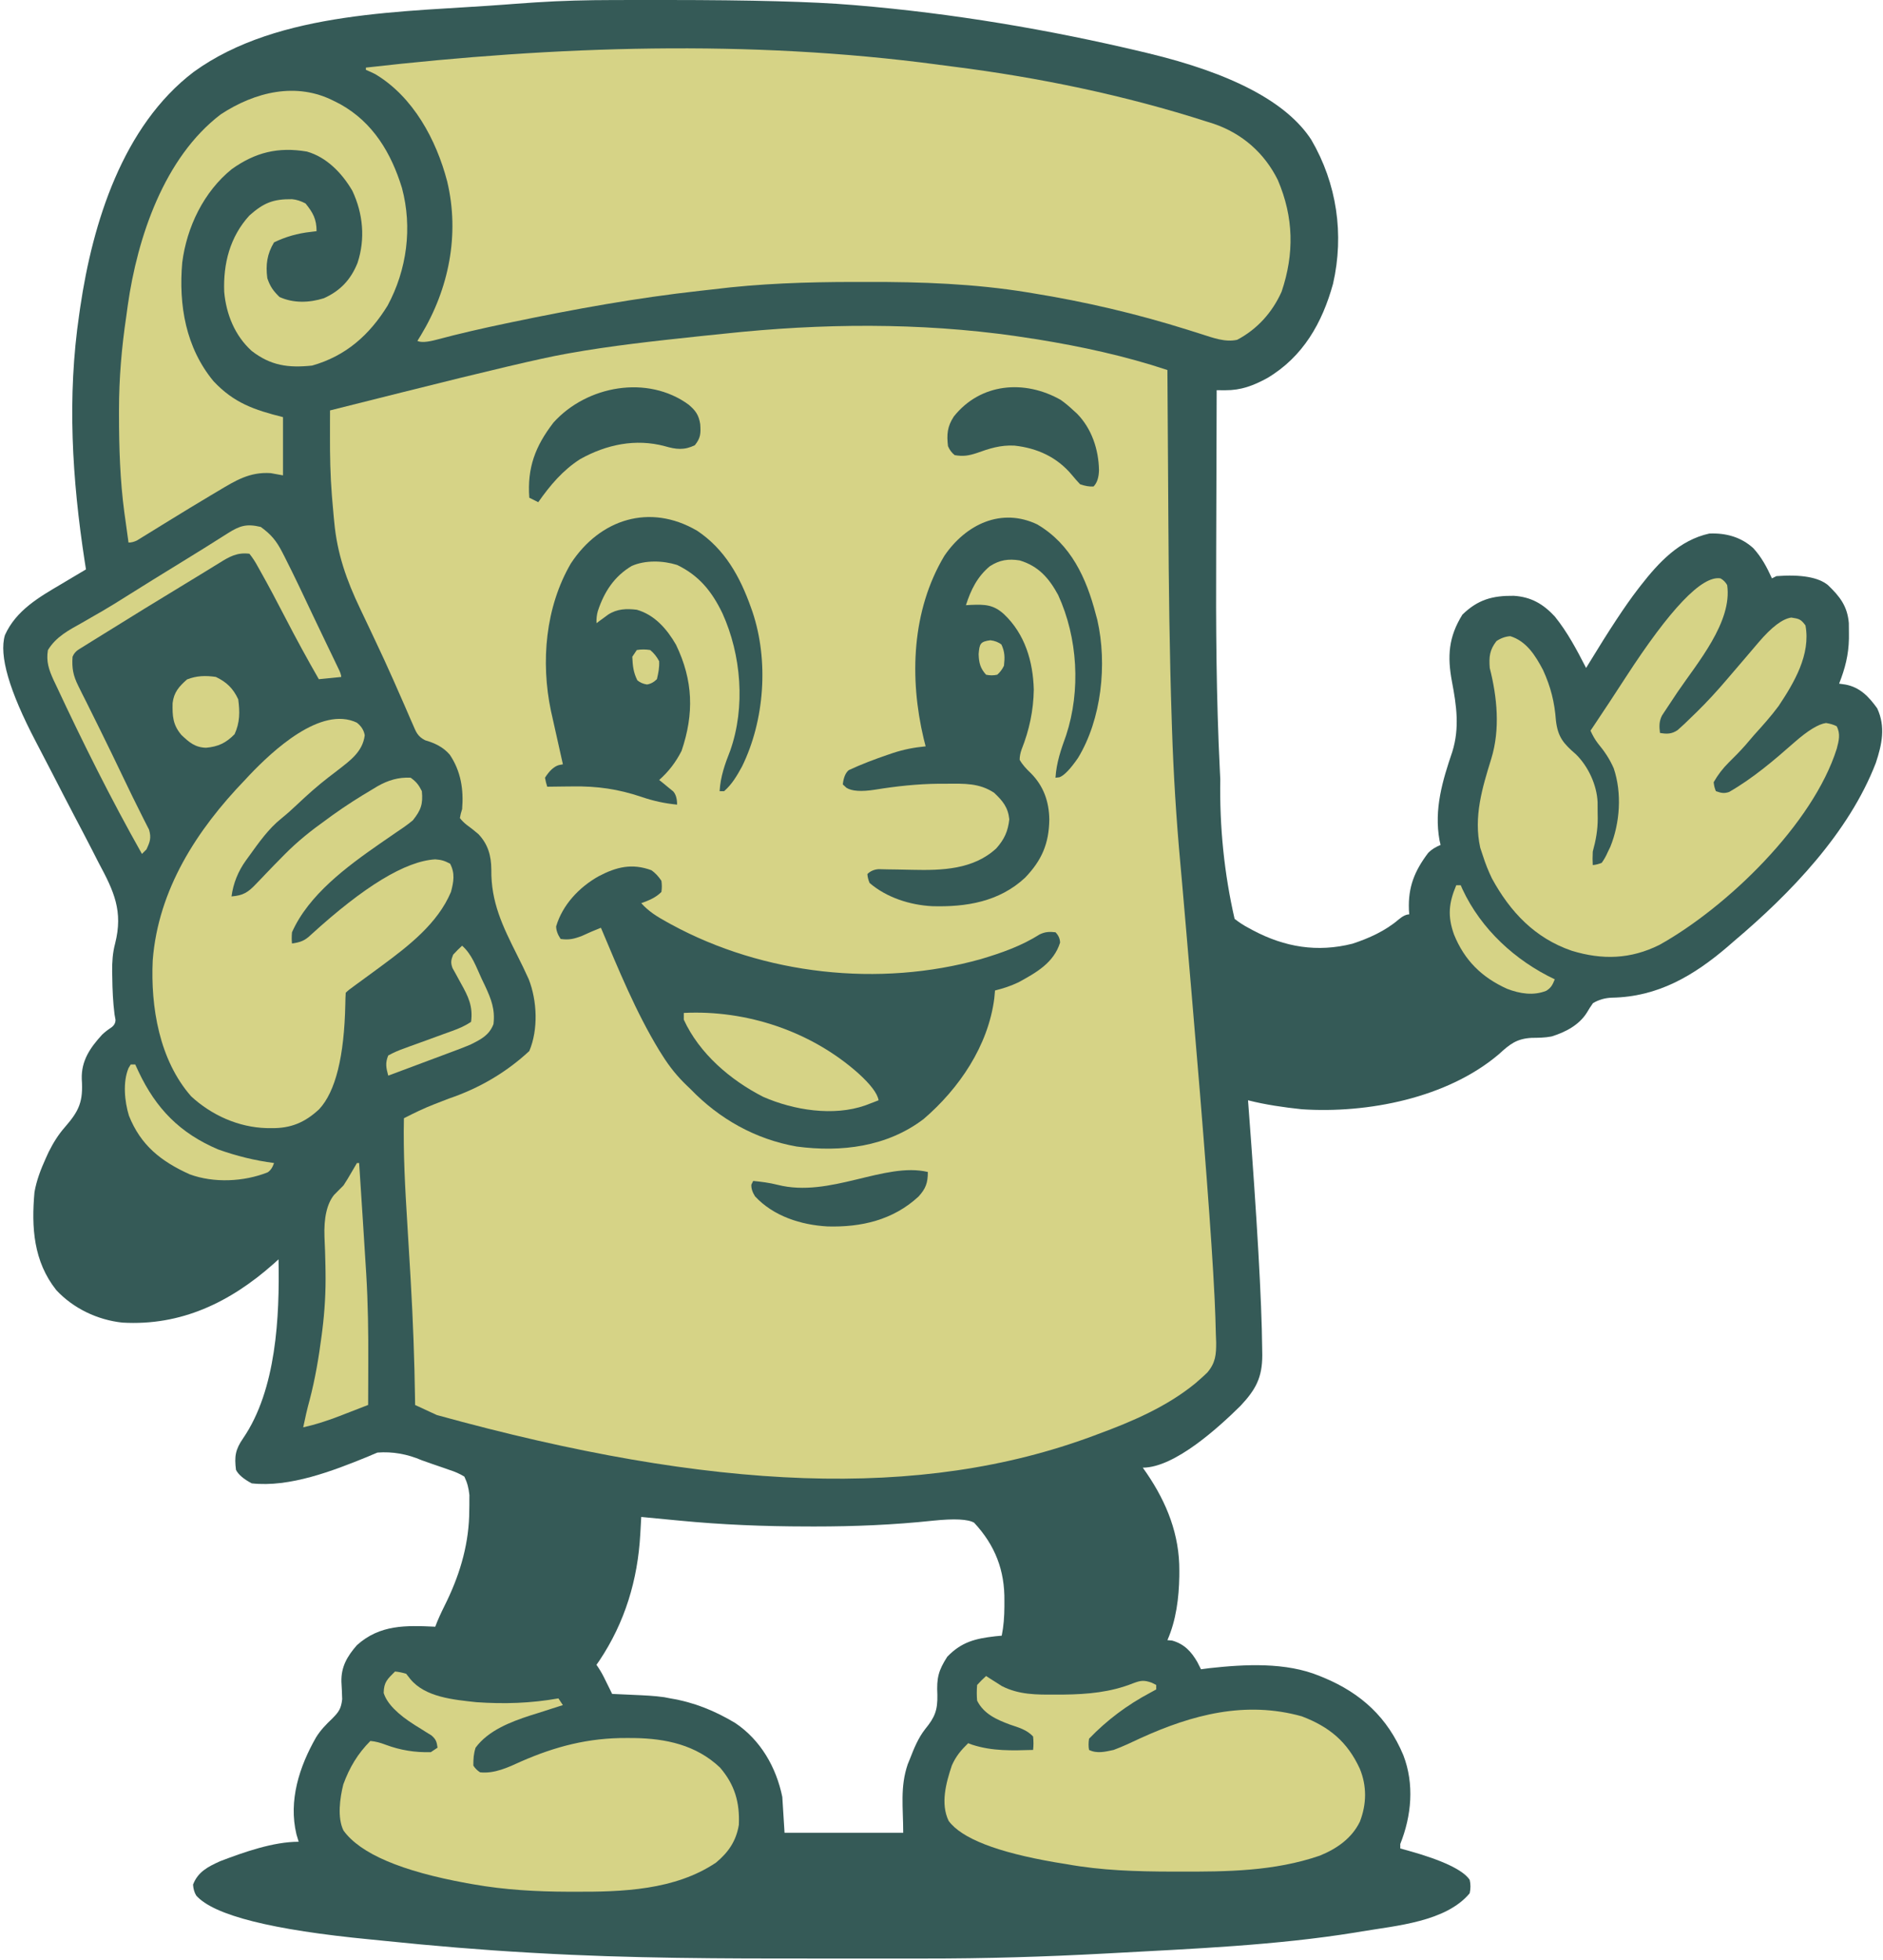 <?xml version="1.0" encoding="UTF-8"?> <svg xmlns="http://www.w3.org/2000/svg" width="841" height="875" viewBox="0 0 841 875" fill="none"><g clip-path="url(#clip0_416_6332)"><path d="M838.4 316.19C834.64 310.97 830.71 306.82 824.21 305.59C823.26 305.45 822.33 305.32 821.4 305.19C824.07 298.45 825.65 292.31 825.78 285.08V282.69C825.78 281.18 825.77 279.67 825.74 278.16C825.1 270.62 821.76 266.3 816.4 261.19C812.14 257.697 804.473 256.363 793.4 257.19C792.72 257.53 792.06 257.86 791.4 258.19C789.13 253.2 786.8 248.79 783.09 244.73C777.59 239.71 770.77 237.86 763.4 238.19C750.02 241.15 740.9 251 732.79 261.39C732.32 262 731.86 262.6 731.4 263.19C726.053 270.103 718.733 281.2 709.44 296.48C709.09 297.06 708.74 297.63 708.4 298.19C704.26 290.16 700.11 282.24 694.4 275.19C689.2 269.59 683.8 266.47 676.11 265.98C666.61 265.87 660.09 267.64 653.15 274.38C646.94 284.36 646.36 292.96 648.49 304.31C650.52 314.98 651.95 324.96 648.65 335.57C644.24 348.54 640.43 361.22 642.92 375.09C643.087 375.797 643.247 376.497 643.4 377.19C641.17 378.16 639.56 379.03 637.84 380.78C631.77 388.83 628.87 395.98 629.26 406.14C629.31 406.83 629.36 407.51 629.4 408.19C628.067 408.19 626.497 408.947 624.69 410.46C618.75 415.56 611.39 418.89 603.99 421.3C588.35 425.24 573.85 422.85 559.66 415.34C559.02 414.99 558.4 414.65 557.78 414.32C555.39 413.07 553.57 411.87 551.4 410.19C546.78 390.01 544.65 369.24 545.01 347.88C544.95 346.54 544.88 345.24 544.82 343.93C543.21 311.54 543.03 279.19 543.18 246.76C543.21 239.08 543.23 231.41 543.25 223.73C543.28 207.22 543.33 190.7 543.4 174.19C544.71 174.2 545.98 174.2 547.24 174.21C554.32 174.25 559.82 172.14 565.98 168.79C581.96 159.3 590.53 144.21 595.38 126.66C600.41 104.66 597.1 81.96 585.65 62.38C574.777 45.66 550.39 32.763 512.49 23.69C511.79 23.523 511.093 23.357 510.4 23.19C468.57 13.22 425.35 5.94 382.48 2.36C381.77 2.3 381.09 2.25 380.4 2.19C363.1 0.743 335.707 0.013 298.22 0H295.4C289.94 0 284.47 0 279.01 0.01C277.28 0.01 275.56 0.02 273.84 0.02C262.31 0.03 250.85 0.31 239.34 1.06C238.68 1.11 238.04 1.15 237.4 1.19C234.57 1.38 231.74 1.57 228.91 1.79C228.04 1.85 227.19 1.92 226.33 1.99C181.25 5.47 124.65 4.5 86.52 32.09C54.82 56.18 41.4 99.42 35.84 137.14C35.69 138.18 35.55 139.18 35.4 140.19C29.93 177.23 32.18 213.84 37.85 250.72C38.04 251.9 38.22 253.05 38.4 254.19C35.82 255.71 33.24 257.24 30.67 258.78C29.58 259.43 28.52 260.06 27.47 260.69C17.4 266.61 7.17 272.49 2.2 283.53C-0.507 292.537 4.1 308.4 16.02 331.12C18.54 335.91 21.03 340.72 23.51 345.53C26.69 351.71 29.86 357.89 33.1 364.04C35.78 369.12 38.45 374.2 41.07 379.31C42.06 381.27 43.06 383.22 44.06 385.17C50.91 397.89 55.06 406.75 51.42 421.18C50.29 425.41 50.06 429.41 50.09 433.77C50.11 434.59 50.13 435.39 50.15 436.19C50.21 441.79 50.45 447.25 51.15 452.82C51.3 453.64 51.44 454.43 51.58 455.23C51.607 456.65 50.96 457.82 49.64 458.74C48.147 459.707 46.807 460.753 45.62 461.88C40.27 467.71 36.25 473.53 36.52 481.71C37.21 491.78 35.36 495.85 29.01 503.15C25.99 506.58 23.77 510.21 21.72 514.29C21.27 515.27 20.84 516.23 20.4 517.19C18.19 522.07 16.33 526.91 15.4 532.19C13.98 547.94 14.96 563.11 25.15 575.94C32.79 584.13 43.53 589.24 54.66 590.43C80.89 591.97 102.8 581.35 122.09 564.28C122.87 563.57 123.64 562.88 124.4 562.19C124.91 587.72 123.45 620.36 108.59 642.07C105.12 647.1 104.64 650.15 105.4 656.19C106.427 658.237 108.76 660.237 112.4 662.19C129.36 664.1 148.7 656.62 164.15 650.32C164.93 649.98 165.68 649.66 166.43 649.34C167.16 649.04 167.87 648.74 168.58 648.45C175.267 647.937 181.877 649.087 188.41 651.9C189.8 652.39 191.2 652.89 192.59 653.38C194.68 654.08 196.77 654.79 198.85 655.53C199.52 655.77 200.17 656 200.82 656.23C203.253 656.99 205.447 657.977 207.4 659.19C208.76 662.02 209.31 664.32 209.65 667.43C209.64 668.13 209.64 668.82 209.63 669.5V671.82C209.62 672.63 209.6 673.41 209.59 674.19C209.58 688.33 205.8 701.72 199.72 714.44C198.14 717.65 196.56 720.81 195.2 724.11C194.93 724.82 194.67 725.5 194.4 726.19C181.4 725.58 169.69 725.17 159.4 734.44C155.08 739.39 152.33 744.04 152.48 750.75C152.64 753.35 152.75 755.96 152.83 758.56C152.33 762.82 151.37 764.17 148.4 767.19C145.63 769.83 143.18 772.32 141.17 775.57C133.68 788.64 128.78 803.83 132.4 818.88C132.74 820 133.07 821.1 133.4 822.19C122 822.19 108.9 826.84 98.31 830.88C92.91 833.32 88.39 835.61 86.22 841.32C86.34 843.233 86.817 844.867 87.65 846.22C95.47 855.033 121.383 861.56 165.39 865.8C167.46 866 169.53 866.2 171.61 866.42C193.15 868.65 214.69 870.46 236.31 871.69C237.47 871.75 238.59 871.81 239.72 871.88C281.34 874.27 322.96 874.35 364.64 874.32H383.34C389.51 874.33 395.67 874.33 401.84 874.33C405.51 874.32 409.18 874.32 412.85 874.32C439.98 874.35 467.03 873.54 494.13 872.06C495.26 872 496.36 871.94 497.47 871.88C533.35 869.91 569.66 868.45 605.18 862.73C606.28 862.55 607.34 862.37 608.4 862.19C623.61 859.65 645.81 857.91 656.4 845.19C656.86 843.11 656.86 841.11 656.4 839.19C653.467 834.79 644.257 830.43 628.77 826.11C627.63 825.8 626.51 825.49 625.4 825.19V823.19C630.44 810.6 631.74 796.47 626.78 783.57C619.76 766.76 607.93 755.92 591.36 748.99C590.7 748.72 590.05 748.45 589.4 748.19C574.27 741.94 556.05 742.95 540.02 744.71C538.8 744.87 537.593 745.03 536.4 745.19C535.853 744.117 535.313 743.053 534.78 742C532.08 737.3 528.91 733.9 523.53 732.38C522.817 732.313 522.107 732.25 521.4 732.19C525.3 723.29 526.54 713.37 526.71 703.72C526.71 702.88 526.71 702.07 526.72 701.25C526.83 685.14 521.15 670.92 512.2 657.76C511.59 656.89 511 656.04 510.4 655.19C524.78 655.19 544.7 636.81 554.05 627.58C560.87 620.32 563.76 614.96 563.77 605.02C563.75 603.91 563.73 602.83 563.72 601.75C563.513 580.817 561.453 544.57 557.54 493.01C557.49 492.39 557.45 491.79 557.4 491.19C565.26 493.18 573.34 494.34 581.4 495.19C610.8 497.16 646.37 490.19 669.4 470.65C674.29 466.18 677.27 463.71 684.03 463.32C687.09 463.28 689.94 463.28 692.95 462.7C699.12 460.8 705.22 457.66 708.74 452.06C709.58 450.593 710.49 449.18 711.47 447.82C714.03 446.293 716.863 445.48 719.97 445.38C740.46 445.01 756.4 435.61 771.63 422.6C772.563 421.787 773.487 420.983 774.4 420.19C799.59 398.93 825.75 371.81 837.79 340.6C840.55 332.32 842.23 324.39 838.4 316.19ZM413.28 771.8C410.09 775.86 408.26 780.41 406.4 785.19C406.08 785.97 405.76 786.75 405.43 787.56C401.92 797.79 403.4 806.85 403.4 818.19H350.4C350.07 812.91 349.74 807.63 349.4 802.19C346.7 788.97 339.74 776.82 328.4 769.19C319.19 763.68 310.05 759.95 299.4 758.19C298.51 758.02 297.61 757.84 296.68 757.66C292.14 757.01 287.61 756.83 283.03 756.63C282.1 756.58 281.17 756.54 280.22 756.5C277.95 756.39 275.68 756.29 273.4 756.19C273.07 755.5 272.73 754.82 272.38 754.11C271.93 753.21 271.49 752.31 271.03 751.38C270.59 750.48 270.15 749.59 269.69 748.67C268.817 746.917 267.72 745.09 266.4 743.19C266.83 742.58 267.25 741.97 267.69 741.35C279.11 724.28 284.84 705.29 285.97 684.82C286.01 684.08 286.05 683.34 286.1 682.59C286.2 680.79 286.3 678.99 286.4 677.19C287.29 677.28 288.17 677.36 289.09 677.45C292.46 677.77 295.83 678.1 299.2 678.42C300.64 678.56 302.08 678.69 303.52 678.83C322.45 680.66 341.2 681.42 360.22 681.44C361.4 681.44 362.59 681.45 363.81 681.45C381.58 681.46 399.09 680.73 416.77 678.85C426.277 677.87 432.38 678.177 435.08 679.77C444.44 689.82 448.8 701.05 448.59 714.75V717.25C448.56 721.67 448.28 725.84 447.4 730.19C446.49 730.28 445.57 730.36 444.62 730.45C435.54 731.49 429.51 732.97 423.09 739.57C419.1 745.77 418.29 749.08 418.65 756.5C418.81 763.37 417.57 766.57 413.28 771.8Z" fill="#355A57"></path><path d="M461.4 151.19C462.14 151.31 462.87 151.43 463.63 151.55C483.12 154.72 502.64 158.94 521.4 165.19C521.4 165.777 521.403 166.367 521.41 166.96C521.49 181.5 521.59 196.04 521.69 210.59C521.74 217.62 521.78 224.66 521.82 231.69C521.99 261.73 522.34 291.75 523.33 321.78C523.37 323 523.41 324.22 523.45 325.48C524.11 345.62 525.36 365.7 527.2 385.77C527.39 387.92 527.58 390.07 527.78 392.22C527.88 393.34 527.98 394.473 528.08 395.62C528.67 402.31 529.24 409.01 529.82 415.7C529.94 417.15 530.07 418.61 530.19 420.06C530.38 422.28 530.57 424.5 530.76 426.71C531.21 431.95 531.66 437.2 532.11 442.45C537.77 508.27 541.2 553.523 542.4 578.21C542.44 579.01 542.48 579.813 542.52 580.62C542.76 585.63 542.92 590.63 543.03 595.64C543.08 596.82 543.12 598.01 543.17 599.23C543.2 604.77 542.89 608.35 539.26 612.68C538.01 613.89 536.72 615.07 535.4 616.21C534.86 616.68 534.32 617.15 533.77 617.63C521.05 628.01 505.68 634.58 490.4 640.21C489.76 640.45 489.13 640.69 488.48 640.93C411.39 669.67 318.4 665.74 195.08 631.69C191.85 630.2 188.63 628.71 185.4 627.21C185.393 626.423 185.383 625.63 185.37 624.83C185.12 607.13 184.47 589.47 183.44 571.8C183.4 571.04 183.35 570.27 183.31 569.48C182.86 561.71 182.39 553.95 181.91 546.19C180.94 530.52 180.06 514.91 180.4 499.2C184.9 496.9 189.37 494.72 194.09 492.9C195.11 492.5 196.13 492.11 197.18 491.7C198.24 491.287 199.313 490.87 200.4 490.45C214.14 485.797 226.14 478.713 236.4 469.2C240.47 459.55 239.91 446.77 236.15 437.14C234.51 433.48 232.76 429.91 230.95 426.33C224.47 413.4 219.26 402.77 219.44 388.16C219.38 381.96 217.98 376.94 213.69 372.38C211.98 370.89 210.22 369.55 208.4 368.2C207.213 367.26 206.213 366.26 205.4 365.2C205.6 363.913 205.933 362.58 206.4 361.2C207.12 352.46 205.85 344.28 200.89 336.92C197.92 333.48 194.23 331.73 189.88 330.47C186.43 328.7 185.83 326.76 184.3 323.23C184.03 322.61 183.75 321.99 183.47 321.36C182.56 319.29 181.67 317.22 180.78 315.14C179.81 312.92 178.83 310.7 177.85 308.49C177.15 306.91 176.46 305.34 175.77 303.76C173.05 297.58 170.2 291.46 167.31 285.36C166.45 283.53 165.58 281.7 164.72 279.87C163.45 277.19 162.18 274.51 160.9 271.84C154.79 259.07 150.57 247.18 149.28 232.97C149.2 232.16 149.12 231.36 149.04 230.53C148.81 228.1 148.6 225.66 148.4 223.22C148.34 222.51 148.28 221.81 148.22 221.08C147.5 212.11 147.35 203.17 147.38 194.17C147.38 193.11 147.38 192.06 147.38 190.97C147.38 188.39 147.39 185.8 147.4 183.22C154.72 181.38 162.04 179.55 169.37 177.71C172.77 176.86 176.18 176.01 179.58 175.15C217.62 165.61 241.79 159.923 252.09 158.09C252.74 157.97 253.39 157.85 254.06 157.73C273.05 154.33 292.23 152.25 311.4 150.21C312.17 150.13 312.94 150.05 313.74 149.96C318.63 149.44 323.51 148.94 328.4 148.46C329.57 148.34 330.73 148.23 331.93 148.11C374.92 144.05 418.74 144.32 461.4 151.21V151.19Z" fill="#D6D386"></path><path d="M419.15 28.89C421.24 29.17 423.33 29.44 425.42 29.7C463.8 34.53 502.43 42.52 539.28 54.38C540.19 54.66 541.09 54.95 542.03 55.24C554.8 59.59 564.75 68.31 570.72 80.38C577.83 97.02 578.11 113.24 572.41 130.19C568.27 139.45 561.55 146.95 552.56 151.69C547.25 152.91 541.61 150.76 536.56 149.15C535.24 148.73 533.91 148.32 532.59 147.9C531.9 147.68 531.21 147.46 530.5 147.24C507.69 140.07 484.71 134.69 461.1 130.88C460.35 130.76 459.6 130.63 458.82 130.5C435.18 126.66 411.5 125.81 387.59 125.87C385.44 125.87 383.28 125.87 381.13 125.87C360.07 125.9 339.33 126.56 318.41 129.18C316.45 129.4 314.48 129.62 312.52 129.84C284.41 132.95 256.66 137.98 228.98 143.75C228.1 143.93 227.21 144.12 226.3 144.31C215.68 146.53 205.14 148.92 194.66 151.73C190.647 152.777 187.9 152.93 186.42 152.19C186.94 151.35 187.463 150.503 187.99 149.65C200.46 129.04 205.4 104.73 199.73 81C194.88 62.43 184.6 43.25 167.59 33.09C166.23 32.4 164.83 31.78 163.42 31.18V30.18C248.14 20.53 334.47 17.55 419.17 28.88L419.15 28.89Z" fill="#D6D386"></path><path d="M768.4 258.19C769.653 258.857 770.653 259.857 771.4 261.19C773.8 277.67 758.02 296 749.23 308.96C747.32 311.8 745.42 314.64 743.55 317.51C743.14 318.13 742.73 318.76 742.31 319.4C740.96 322.03 741.03 324.31 741.39 327.19C744.48 327.73 746.59 327.72 749.25 325.95C751.38 324.1 753.39 322.18 755.39 320.19C756.14 319.47 756.88 318.75 757.66 318C762.49 313.27 767.01 308.34 771.39 303.19C772.34 302.08 773.29 300.97 774.24 299.86C774.75 299.26 775.27 298.66 775.79 298.05C776.85 296.82 777.91 295.58 778.96 294.35C781.14 291.8 783.33 289.25 785.49 286.69C791.297 279.89 796.153 276.223 800.06 275.69C803.59 276.22 804.31 276.44 806.37 279.19C808.8 292.17 801.28 304.81 794.37 315.19C790.98 319.76 787.19 323.97 783.37 328.19C782.14 329.63 780.91 331.06 779.68 332.5C777.27 335.25 774.73 337.82 772.12 340.38C769.46 343.013 767.21 345.95 765.37 349.19C765.51 350.69 765.843 352.023 766.37 353.19C768.67 353.99 769.94 354.34 772.27 353.55C782.94 347.43 792.32 339.42 801.52 331.31C807.507 326.077 812.183 323.227 815.55 322.76C817.423 323.053 819.007 323.533 820.3 324.2C822.1 327.59 821.28 330.65 820.36 334.2C809.75 367.87 771.42 404.94 741.12 421.83C728.24 428.22 715.7 428.61 702 424.44C685.53 418.8 674.53 407.13 666.36 392.19C664.77 388.91 663.47 385.66 662.36 382.19C661.95 380.95 661.53 379.71 661.11 378.44C658.07 364.64 662 351.77 666.05 338.69C670.07 325.61 668.7 311.3 665.36 298.19C665 293.18 665.26 290.21 668.36 286.19C670.36 284.857 672.423 284.127 674.55 284C681.77 286.25 685.76 292.64 689.17 299.12C692.61 306.65 694.31 313.42 694.92 321.68C695.79 329.07 698.3 331.94 703.81 336.7C709.34 342.09 713.2 350.42 713.53 358.13C713.54 359.71 713.55 361.29 713.55 362.87C713.56 363.65 713.57 364.43 713.59 365.23C713.6 370.56 712.77 375.05 711.37 380.18C711.257 382.4 711.257 384.4 711.37 386.18C712.657 386.08 713.99 385.747 715.37 385.18C716.377 383.807 717.25 382.267 717.99 380.56C718.4 379.72 718.8 378.88 719.22 378.02C723.54 367.35 724.46 354.04 720.74 343C718.95 338.88 716.6 335.39 713.73 331.94C712.31 330.11 711.33 328.29 710.36 326.19C710.907 325.377 711.46 324.553 712.02 323.72C716.71 316.72 721.34 309.69 725.92 302.62C745.96 271.72 760.107 256.91 768.36 258.19H768.4Z" fill="#D6D386"></path><path d="M159.4 322.63C161.373 324.17 162.54 326.043 162.9 328.25C161.95 335.73 156.22 339.64 150.56 344.06C149.36 344.98 148.16 345.91 146.96 346.82C141.96 350.66 137.33 354.79 132.75 359.12C130.47 361.28 128.18 363.35 125.73 365.32C119.85 370.02 115.53 376.24 111.15 382.31C110.73 382.9 110.3 383.48 109.86 384.08C106.327 388.987 104.173 394.353 103.4 400.18C108.59 399.76 110.75 398.41 114.31 394.66C115.21 393.727 116.12 392.783 117.04 391.83C117.507 391.337 117.98 390.837 118.46 390.33C120.89 387.77 123.36 385.25 125.84 382.74C126.327 382.247 126.817 381.75 127.31 381.25C132.92 375.59 138.93 370.79 145.41 366.18C146.457 365.413 147.517 364.637 148.59 363.85C154.44 359.66 160.46 355.82 166.66 352.18C167.3 351.79 167.93 351.41 168.59 351.01C173.28 348.34 177.95 346.9 183.41 347.18C185.96 349.03 187.02 350.4 188.41 353.18C188.97 359 188.01 361.64 184.41 366.18C181.9 368.3 179.21 370.11 176.47 371.93C174.93 372.98 173.4 374.04 171.87 375.1C171.11 375.62 170.36 376.14 169.58 376.68C154.91 386.88 137.83 399.46 130.41 416.19C130.243 418.023 130.243 419.69 130.41 421.19C134.11 420.67 136.1 419.97 138.79 417.38C162.623 395.633 181.163 384.383 194.41 383.63C197.19 383.84 198.51 384.24 201.03 385.57C203.29 389.88 202.63 393.59 201.41 398.19C195.49 412.28 182.36 422.38 170.41 431.19C169.73 431.7 169.04 432.2 168.34 432.72C165 435.18 161.66 437.64 158.3 440.07C156.533 441.297 155.237 442.337 154.41 443.19C154.3 444.85 154.25 446.53 154.23 448.19C153.757 471.657 149.863 487.317 142.55 495.17C136.18 501.11 129.88 503.74 121.22 503.62C120.48 503.62 119.73 503.61 118.97 503.6C106.55 503.24 94.5 497.86 85.38 489.43C71.14 473.22 67.23 449.54 68.21 428.68C70.68 397.05 87.95 370.43 109.41 348.18C110.07 347.47 110.73 346.75 111.42 346.02C121.78 335.14 143.36 314.93 159.41 322.62L159.4 322.63Z" fill="#D6D386"></path><path d="M290.96 388.5C292.587 389.627 294.067 391.19 295.4 393.19C295.653 394.857 295.653 396.523 295.4 398.19C292.8 400.79 289.82 401.95 286.4 403.19C289.67 406.84 293.4 409.16 297.65 411.5C298.357 411.893 299.07 412.287 299.79 412.68C341.08 435.14 392.74 440.88 438.08 428.16C447.31 425.41 456.23 422.29 464.4 417.1C466.91 415.95 468.67 415.88 471.4 416.18C472.733 417.513 473.42 419.053 473.46 420.8C470.61 429.87 462.79 434.2 454.9 438.51C451.37 440.19 448.17 441.22 444.4 442.17C444.3 443.3 444.2 444.43 444.09 445.6C441.41 466.81 428.4 485.94 412.52 499.55C396.15 511.99 375.73 514.47 355.8 511.83C337.4 508.59 321.27 499.53 308.39 486.17C307.83 485.64 307.28 485.11 306.7 484.56C302.43 480.46 299.04 476.23 295.89 471.23C295.39 470.44 294.9 469.65 294.38 468.84C283.93 451.67 276.2 432.65 268.39 414.17C265.52 415.3 262.74 416.48 259.95 417.79C256.39 419.16 254.15 419.69 250.39 419.17C249.057 417.17 248.39 415.297 248.39 413.55C251.25 403.9 258.7 396.05 267.32 391.2C275.31 386.99 282.27 385.29 290.95 388.49L290.96 388.5Z" fill="#355A57"></path><path d="M149.4 45.19C150.27 45.64 151.14 46.08 152.04 46.55C166.63 54.68 174.74 68.34 179.53 83.92C184.24 101.56 181.76 120.42 173.1 136.45C164.99 149.59 154.41 158.95 139.4 163.2C128.75 164.32 120.9 163.23 112.41 156.66C104.88 149.86 101.02 140.26 100.14 130.3C99.66 117.62 102.72 105.7 111.39 96.2C117.77 90.56 121.93 88.83 130.47 88.92C132.417 89.107 134.41 89.74 136.45 90.82C139.79 94.91 141.39 97.87 141.39 103.2C140.52 103.31 139.65 103.42 138.76 103.53C132.967 104.15 127.51 105.707 122.39 108.2C119.27 113.39 118.6 118.21 119.39 124.2C120.66 127.94 122.01 129.82 124.83 132.58C131.06 135.42 138.12 135.2 144.64 133.14C152 129.85 156.75 124.75 159.7 117.32C163.21 106.6 162.16 95.37 157.39 85.21C152.86 77.4 145.88 70.1 137 67.65C124.15 65.5 114.05 68.02 103.54 75.48C91 85.59 83.41 101.37 81.39 117.21C79.74 136.23 82.95 155.19 95.39 170.21C104.47 179.85 113.39 182.96 126.39 186.21V212.21C124.57 211.88 122.76 211.55 120.89 211.21C111.49 210.59 105.17 214.56 97.39 219.21C96.3 219.85 95.22 220.5 94.1 221.16C88.01 224.79 81.96 228.47 75.93 232.18C74.82 232.86 73.72 233.54 72.58 234.24C70.52 235.51 68.45 236.78 66.39 238.06C65.49 238.613 64.583 239.17 63.67 239.73C62.89 240.21 62.11 240.69 61.3 241.19C60.033 241.87 58.733 242.21 57.4 242.21C56.91 238.73 56.44 235.25 55.96 231.77C55.83 230.82 55.69 229.86 55.55 228.88C53.61 214.41 53.16 199.85 53.15 185.27C53.15 184.52 53.15 183.77 53.15 183C53.15 168.9 54.32 155.16 56.4 141.21C56.62 139.59 56.84 137.97 57.06 136.35C61.37 106.01 73.28 70.33 98.58 51.06C113.76 41.09 132.43 36.35 149.4 45.21V45.19Z" fill="#D6D386"></path><path d="M440.4 748.19C441.03 748.6 441.66 749.01 442.31 749.43C443.17 749.97 444.02 750.51 444.9 751.06C445.74 751.59 446.57 752.13 447.43 752.68C455.18 756.62 462.88 756.54 471.4 756.5C472.593 756.5 473.803 756.497 475.03 756.49C485.78 756.36 496.01 755.46 506.09 751.44C509.54 750.14 510.98 749.98 514.4 751.19L516.4 752.19V754.19C515.513 754.677 514.62 755.167 513.72 755.66C503.427 761.107 494.32 767.95 486.4 776.19C486.12 778.023 486.12 779.69 486.4 781.19C489.94 782.96 493.67 782 497.4 781.19C501.51 779.67 505.44 777.81 509.4 775.94C532.49 765.44 556.21 759.17 581.4 766.19C593.72 770.86 601.79 777.58 607.31 789.55C610.52 797.3 610.39 805.36 607.37 813.2C603.75 820.68 597.02 825.31 589.47 828.39C569.15 835.38 547.99 835.58 526.72 835.51C525.62 835.51 524.52 835.51 523.39 835.51C507.53 835.47 492.06 835.04 476.41 832.2C474.68 831.92 472.96 831.64 471.23 831.36C445.303 826.88 429.457 820.717 423.69 812.87C419.97 805.17 422.54 795.86 425.12 788.14C426.94 784 429.19 781.35 432.41 778.2C433 778.42 433.58 778.63 434.18 778.86C443.24 781.8 452 781.48 461.41 781.2C461.63 779.287 461.63 777.287 461.41 775.2C458.59 772.17 454.95 771.2 451.1 769.89C445.18 767.69 439.39 765.16 436.41 759.2C436.203 756.947 436.203 754.613 436.41 752.2C437.757 750.713 439.09 749.38 440.41 748.2L440.4 748.19Z" fill="#D6D386"></path><path d="M176.4 746.19C177.9 746.317 179.567 746.65 181.4 747.19C182 747.957 182.603 748.727 183.21 749.5C189.92 757.74 202.76 758.78 212.71 759.88C225.16 760.76 237.1 760.37 249.4 758.19L251.4 761.19C250.73 761.4 250.05 761.61 249.36 761.83C246.25 762.81 243.14 763.81 240.03 764.82C238.97 765.15 237.91 765.48 236.82 765.82C228.03 768.68 218.08 772.51 212.41 780.19C211.51 783.07 211.41 785.09 211.41 788.19C212.183 789.41 213.183 790.41 214.41 791.19C220.86 791.88 226.94 789 232.66 786.38C248.13 779.6 262.87 775.79 279.85 775.88C280.94 775.88 282.04 775.88 283.16 775.89C297.41 776.1 310.88 778.95 321.58 789.07C328.16 796.71 330.44 804.63 329.99 814.63C328.82 821.81 325.34 826.9 319.79 831.5C301.43 843.85 277.85 844.6 256.48 844.5C255.627 844.5 254.767 844.5 253.9 844.5C239.57 844.45 225.55 843.69 211.42 841.19C210.44 841.02 209.46 840.85 208.46 840.67C179.24 835.343 160.893 827.517 153.42 817.19C150.57 811.49 151.81 802.63 153.33 796.59C156.09 789.05 159.75 782.87 165.42 777.19C167.86 777.41 170.01 778.03 172.29 778.9C178.82 781.33 185.43 782.4 192.42 782.19C193.41 781.53 194.4 780.87 195.42 780.19C195.06 777.56 194.72 776.45 192.67 774.7C191.93 774.24 191.19 773.79 190.42 773.32C189.613 772.807 188.797 772.29 187.97 771.77C187.13 771.25 186.29 770.73 185.42 770.2C177.48 765.213 172.793 760.4 171.36 755.76C171.45 750.88 173.03 749.59 176.42 746.2L176.4 746.19Z" fill="#D6D386"></path><path d="M463.4 234.19C478.32 243.02 485.19 258.01 489.4 274.19C489.63 275.02 489.85 275.86 490.09 276.72C494.58 296.44 492.01 321.08 481.44 338.41C477.987 343.397 475.227 346.257 473.16 346.99C472.58 347.057 471.997 347.123 471.41 347.19C471.82 340.45 473.88 334.56 476.16 328.26C482.75 308.23 481.36 284.68 472.6 265.62C468.54 258.11 463.8 252.68 455.41 250.18C450.38 249.38 446.45 249.95 442.07 252.79C436.46 257.48 433.6 263.34 431.41 270.18C432.13 270.13 432.86 270.09 433.61 270.04C439.8 269.81 443.63 269.84 448.41 274.18C457.79 283.08 461.39 295.27 461.72 307.87C461.58 317.2 459.71 325.9 456.28 334.56C455.713 336.113 455.42 337.653 455.4 339.18C456.79 341.59 458.4 343.25 460.41 345.17C466.12 350.93 468.53 357.85 468.65 365.81C468.52 376.62 465.26 384.1 457.81 391.84C446.21 402.6 431.53 404.97 416.29 404.54C406.41 404.01 396.03 400.72 388.4 394.19C387.807 392.817 387.473 391.483 387.4 390.19C388.733 388.857 390.423 388.13 392.47 388.01C393.77 388.04 395.06 388.07 396.4 388.1C397.84 388.12 399.29 388.14 400.73 388.16C402.99 388.2 405.25 388.25 407.51 388.3C420.67 388.6 434.75 388.22 445 378.7C448.6 374.63 450.2 371.09 450.78 365.74C450.22 360.39 447.86 357.56 444.03 353.93C437.39 349.5 430.62 349.83 422.91 349.87C421.72 349.87 420.53 349.87 419.31 349.87C409.68 349.97 400.36 350.98 390.86 352.52C384.733 353.487 380.46 353.207 378.04 351.68C377.5 351.19 376.97 350.69 376.42 350.18C376.747 347.127 377.63 345.003 379.07 343.81C384.77 341.15 390.59 338.96 396.54 336.93C397.293 336.67 398.053 336.41 398.82 336.15C403.7 334.55 408.31 333.67 413.42 333.18C413.13 332.05 412.84 330.92 412.54 329.75C406.1 302.61 407.18 272.53 421.79 248.11C431.38 234.08 447.2 226.4 463.41 234.17L463.4 234.19Z" fill="#355A57"></path><path d="M311.2 236.82C323.72 245.13 330.49 257.39 335.4 271.2C335.627 271.833 335.853 272.473 336.08 273.12C343.41 294.96 341.5 321.66 331.4 342.2C329.17 346.27 326.93 350.13 323.4 353.2H321.4C321.79 346.64 323.75 341.16 326.15 335.06C333 315.61 331.07 292.35 322.67 273.81C318 264.1 312.27 256.95 302.41 252.2C296.12 250.23 288.25 249.98 282.16 252.64C274.27 257.34 269.83 264.26 267 272.82C266.527 274.46 266.33 276.253 266.41 278.2C266.88 277.85 267.35 277.5 267.84 277.14C268.46 276.68 269.08 276.23 269.73 275.76C270.34 275.31 270.96 274.86 271.59 274.39C275.58 271.78 279.8 271.64 284.41 272.2C292.41 274.49 297.87 280.8 301.92 287.81C309.62 303.76 310.04 318.6 304.41 335.2C301.87 340.21 298.63 344.47 294.41 348.2C294.99 348.66 295.56 349.12 296.16 349.59C296.9 350.2 297.64 350.82 298.41 351.45C299.15 352.05 299.89 352.66 300.66 353.28C301.827 354.56 302.41 356.533 302.41 359.2C296.81 358.65 291.86 357.57 286.53 355.76C276.17 352.26 266.73 350.9 255.78 351.07C254.68 351.07 253.58 351.09 252.45 351.1C249.77 351.12 247.09 351.16 244.41 351.2C244.003 349.98 243.67 348.647 243.41 347.2C245.37 344.08 247.417 342.2 249.55 341.56C250.16 341.44 250.77 341.33 251.41 341.2C251.23 340.41 251.06 339.63 250.87 338.82C250.07 335.24 249.27 331.66 248.47 328.08C248.19 326.84 247.91 325.6 247.63 324.33C247.36 323.13 247.09 321.93 246.82 320.7C246.57 319.6 246.33 318.5 246.07 317.37C241.47 295.5 243.57 271.07 254.96 251.54C268 231.67 290.18 224.64 311.2 236.84V236.82Z" fill="#355A57"></path><path d="M116.4 235.19C121.02 238.51 123.47 241.43 126.09 246.57C126.42 247.21 126.75 247.85 127.09 248.51C131.55 257.28 135.73 266.2 139.94 275.1C141.47 278.32 143.01 281.54 144.56 284.76C145.07 285.82 145.58 286.88 146.1 287.97C147.08 290.02 148.07 292.06 149.06 294.11C149.5 295.03 149.943 295.957 150.39 296.89C150.78 297.7 151.17 298.51 151.57 299.35C152.123 300.59 152.4 301.543 152.4 302.21C149.1 302.537 145.767 302.87 142.4 303.21C137.19 294.15 132.2 284.99 127.4 275.71C123.77 268.69 120.09 261.72 116.21 254.83C115.84 254.16 115.46 253.5 115.08 252.81C114.02 250.823 112.793 248.953 111.4 247.2C105.91 246.52 102.46 248.49 97.96 251.32C97.23 251.76 96.51 252.21 95.76 252.66C94.16 253.64 92.56 254.62 90.97 255.61C88.29 257.26 85.6 258.89 82.91 260.52C70.76 267.87 58.66 275.31 46.61 282.82C44.64 284.05 42.66 285.27 40.68 286.49C39.68 287.11 38.68 287.74 37.65 288.38C36.83 288.89 36.01 289.4 35.17 289.92C33.897 290.693 32.973 291.783 32.4 293.19C32.05 298.31 32.68 301.62 34.97 306.2C35.53 307.34 36.09 308.47 36.67 309.65C37.29 310.87 37.91 312.1 38.53 313.32C39.16 314.6 39.8 315.88 40.43 317.16C41.75 319.83 43.07 322.49 44.4 325.16C48.21 332.82 51.91 340.54 55.61 348.25C58 353.23 60.4 358.21 62.91 363.14C63.26 363.83 63.6 364.53 63.96 365.25C64.81 366.96 65.69 368.66 66.56 370.36C67.64 374.02 67 375.8 65.4 379.21L63.4 381.21C49.61 356.77 37.02 331.57 25.15 306.15C24.75 305.31 24.35 304.48 23.94 303.62C21.85 299.03 20.56 295.35 21.4 290.22C25.08 284.18 30.66 281.37 36.71 277.97C38.71 276.82 40.71 275.66 42.71 274.51C43.69 273.95 44.67 273.39 45.67 272.81C49.21 270.75 52.68 268.6 56.14 266.41C64.31 261.25 72.55 256.2 80.78 251.14C87.8 246.82 94.81 242.49 101.76 238.05C107.1 234.67 110.13 233.73 116.39 235.22L116.4 235.19Z" fill="#D6D386"></path><path d="M305.4 452.19C333.5 450.79 362.3 460.39 383.4 479.19C388.92 484.203 391.92 488.203 392.4 491.19C391.15 491.67 389.9 492.15 388.65 492.63C387.95 492.9 387.26 493.16 386.54 493.44C372.23 498.48 354.46 495.6 340.87 489.65C326.26 482.2 312.36 470.35 305.4 455.19V452.19Z" fill="#D6D386"></path><path d="M159.4 519.19H160.4C160.81 525.52 161.22 531.85 161.63 538.17C161.77 540.31 161.91 542.46 162.05 544.6C162.52 551.8 162.97 558.99 163.41 566.19C163.46 567.08 163.52 567.96 163.58 568.88C164.36 581.91 164.54 594.89 164.48 607.94C164.48 609.82 164.48 611.71 164.47 613.59C164.46 618.12 164.44 622.66 164.42 627.19C161.09 628.49 157.75 629.78 154.42 631.07C153.487 631.437 152.543 631.803 151.59 632.17C146.24 634.23 141.01 635.94 135.42 637.19C135.67 636.06 135.91 634.92 136.17 633.75C136.35 632.91 136.54 632.06 136.72 631.19C137.2 629.1 137.73 627.03 138.3 624.96C140.8 615.44 142.4 605.82 143.67 596.06C143.76 595.37 143.85 594.68 143.94 593.97C145.04 585.2 145.54 576.57 145.39 567.73C145.38 566.85 145.36 565.98 145.35 565.08C145.27 560.8 145.14 556.53 144.92 552.26C144.593 543.647 146.027 537.363 149.22 533.41C150.6 531.98 152 530.57 153.42 529.19C154.62 527.35 155.78 525.48 156.86 523.57C157.69 522.1 158.54 520.64 159.42 519.19H159.4Z" fill="#D6D386"></path><path d="M307.58 180.66C310.7 183.29 312.1 185.3 312.74 189.36C313.01 193.46 312.97 195.48 310.34 198.75C305.6 201.07 301.96 200.64 296.96 199.19C283.81 195.67 270.82 198.45 259.15 204.94C251.34 209.92 245.68 216.67 240.4 224.19L236.4 222.19C235.43 208.83 239.04 199.24 247.18 188.66C262.08 172.09 289.22 167.23 307.59 180.66H307.58Z" fill="#355A57"></path><path d="M473.79 178.55C475.81 179.99 477.6 181.49 479.4 183.19C479.94 183.68 480.48 184.17 481.04 184.67C487.59 191.35 490.67 200.66 490.84 209.87C490.767 213.197 489.953 215.633 488.4 217.18C486.653 217.307 484.653 216.973 482.4 216.18C481.213 214.933 479.983 213.537 478.71 211.99C472.12 204.08 463.24 200.03 453.1 198.93C446.88 198.61 441.98 200.18 436.17 202.27C432.55 203.45 430.15 203.82 426.4 203.18C425.107 202.18 424.107 200.847 423.4 199.18C422.8 193.97 423.05 190.44 426.02 185.91C437.93 171 457.55 169.32 473.79 178.54V178.55Z" fill="#355A57"></path><path d="M414.4 523.19C414.4 528.03 413.5 530.6 410.21 534.19C398.85 544.67 384.63 547.93 369.57 547.5C357.74 546.84 345.43 542.93 337.21 534.06C336.003 532.14 335.463 530.39 335.59 528.81C335.86 528.27 336.13 527.74 336.4 527.19C340.11 527.56 343.66 528 347.28 528.92C370.71 534.89 395.09 518.61 414.4 523.19Z" fill="#355A57"></path><path d="M58.4 475.19H60.4C60.89 476.24 61.37 477.29 61.87 478.37C69.68 494.91 80.38 505.9 97.44 513.13C105.56 516.03 113.85 518.09 122.4 519.19C121.733 521.19 120.777 522.58 119.53 523.36C108.94 527.57 95.51 528.22 84.7 524.23C71.94 518.46 62.87 511.33 57.59 498.07C55.63 491.68 54.79 483.02 57.42 476.78C57.74 476.26 58.07 475.74 58.4 475.2V475.19Z" fill="#D6D386"></path><path d="M650.4 395.19H652.4C652.67 395.8 652.94 396.4 653.21 397.03C661.52 414.81 676.76 428.83 694.4 437.19C693.44 439.58 692.83 440.92 690.61 442.3C684.87 444.61 678.79 443.6 673.15 441.44C661.81 436.35 654.07 428.71 649.4 417.19C646.45 408.91 647.07 403.1 650.4 395.19Z" fill="#D6D386"></path><path d="M96.4 302.19C101.25 304.52 104.13 307.31 106.4 312.19C107.16 317.82 107.15 322.55 104.78 327.75C100.96 331.67 97.44 333.33 92.03 333.81C87.09 333.66 84.52 331.41 81.03 328.11C77.18 323.57 76.97 319.71 77.09 313.88C77.66 309.02 79.98 306.45 83.53 303.31C87.85 301.62 91.83 301.53 96.41 302.19H96.4Z" fill="#D6D386"></path><path d="M206.4 422.19C210.81 426.07 212.67 431.64 215.09 436.88C215.6 437.94 216.11 439.01 216.64 440.1C219.41 446.09 221.18 450.57 220.4 457.19C218.49 462.13 214.93 463.91 210.4 466.19C207.51 467.45 204.58 468.55 201.62 469.64C200.807 469.947 199.987 470.253 199.16 470.56C196.59 471.52 194.03 472.48 191.46 473.43C189.71 474.09 187.96 474.74 186.21 475.4C181.94 477 177.67 478.59 173.4 480.18C172.47 476.74 171.98 474.57 173.4 471.18C175.93 469.81 178.14 468.85 180.83 467.92C181.58 467.64 182.32 467.37 183.09 467.08C185.48 466.2 187.88 465.34 190.27 464.49C192.66 463.62 195.05 462.75 197.43 461.87C198.92 461.33 200.4 460.79 201.89 460.26C205.02 459.13 207.61 458.03 210.39 456.18C211.31 449.24 209.18 444.9 205.83 438.93C204.96 437.37 204.11 435.8 203.26 434.23C202.88 433.55 202.5 432.87 202.1 432.16C201.22 429.71 201.44 428.58 202.39 426.18C203.763 424.68 205.097 423.347 206.39 422.18L206.4 422.19Z" fill="#D6D386"></path><path d="M284.4 290.19C286.32 289.857 288.32 289.857 290.4 290.19C292.027 291.523 293.36 293.19 294.4 295.19C294.53 298.12 294.07 300.27 293.4 303.19C292.067 304.523 290.587 305.317 288.96 305.57C287.253 305.317 285.817 304.69 284.65 303.69C282.85 300.09 282.59 297.23 282.4 293.19C283.06 292.2 283.72 291.21 284.4 290.19Z" fill="#D6D386"></path><path d="M442.34 285.82C444.38 286.073 446.027 286.72 447.28 287.76C448.83 291.11 448.8 293.55 448.4 297.2C447.607 298.827 446.607 300.16 445.4 301.2C443.733 301.573 442.067 301.573 440.4 301.2C437.78 298.31 437.2 295.81 437.09 292.01C437.46 287.45 437.76 286.41 442.34 285.82Z" fill="#D6D386"></path></g><defs><clipPath id="clip0_416_6332"><rect width="840.64" height="874.33" fill="white"></rect></clipPath></defs></svg> 